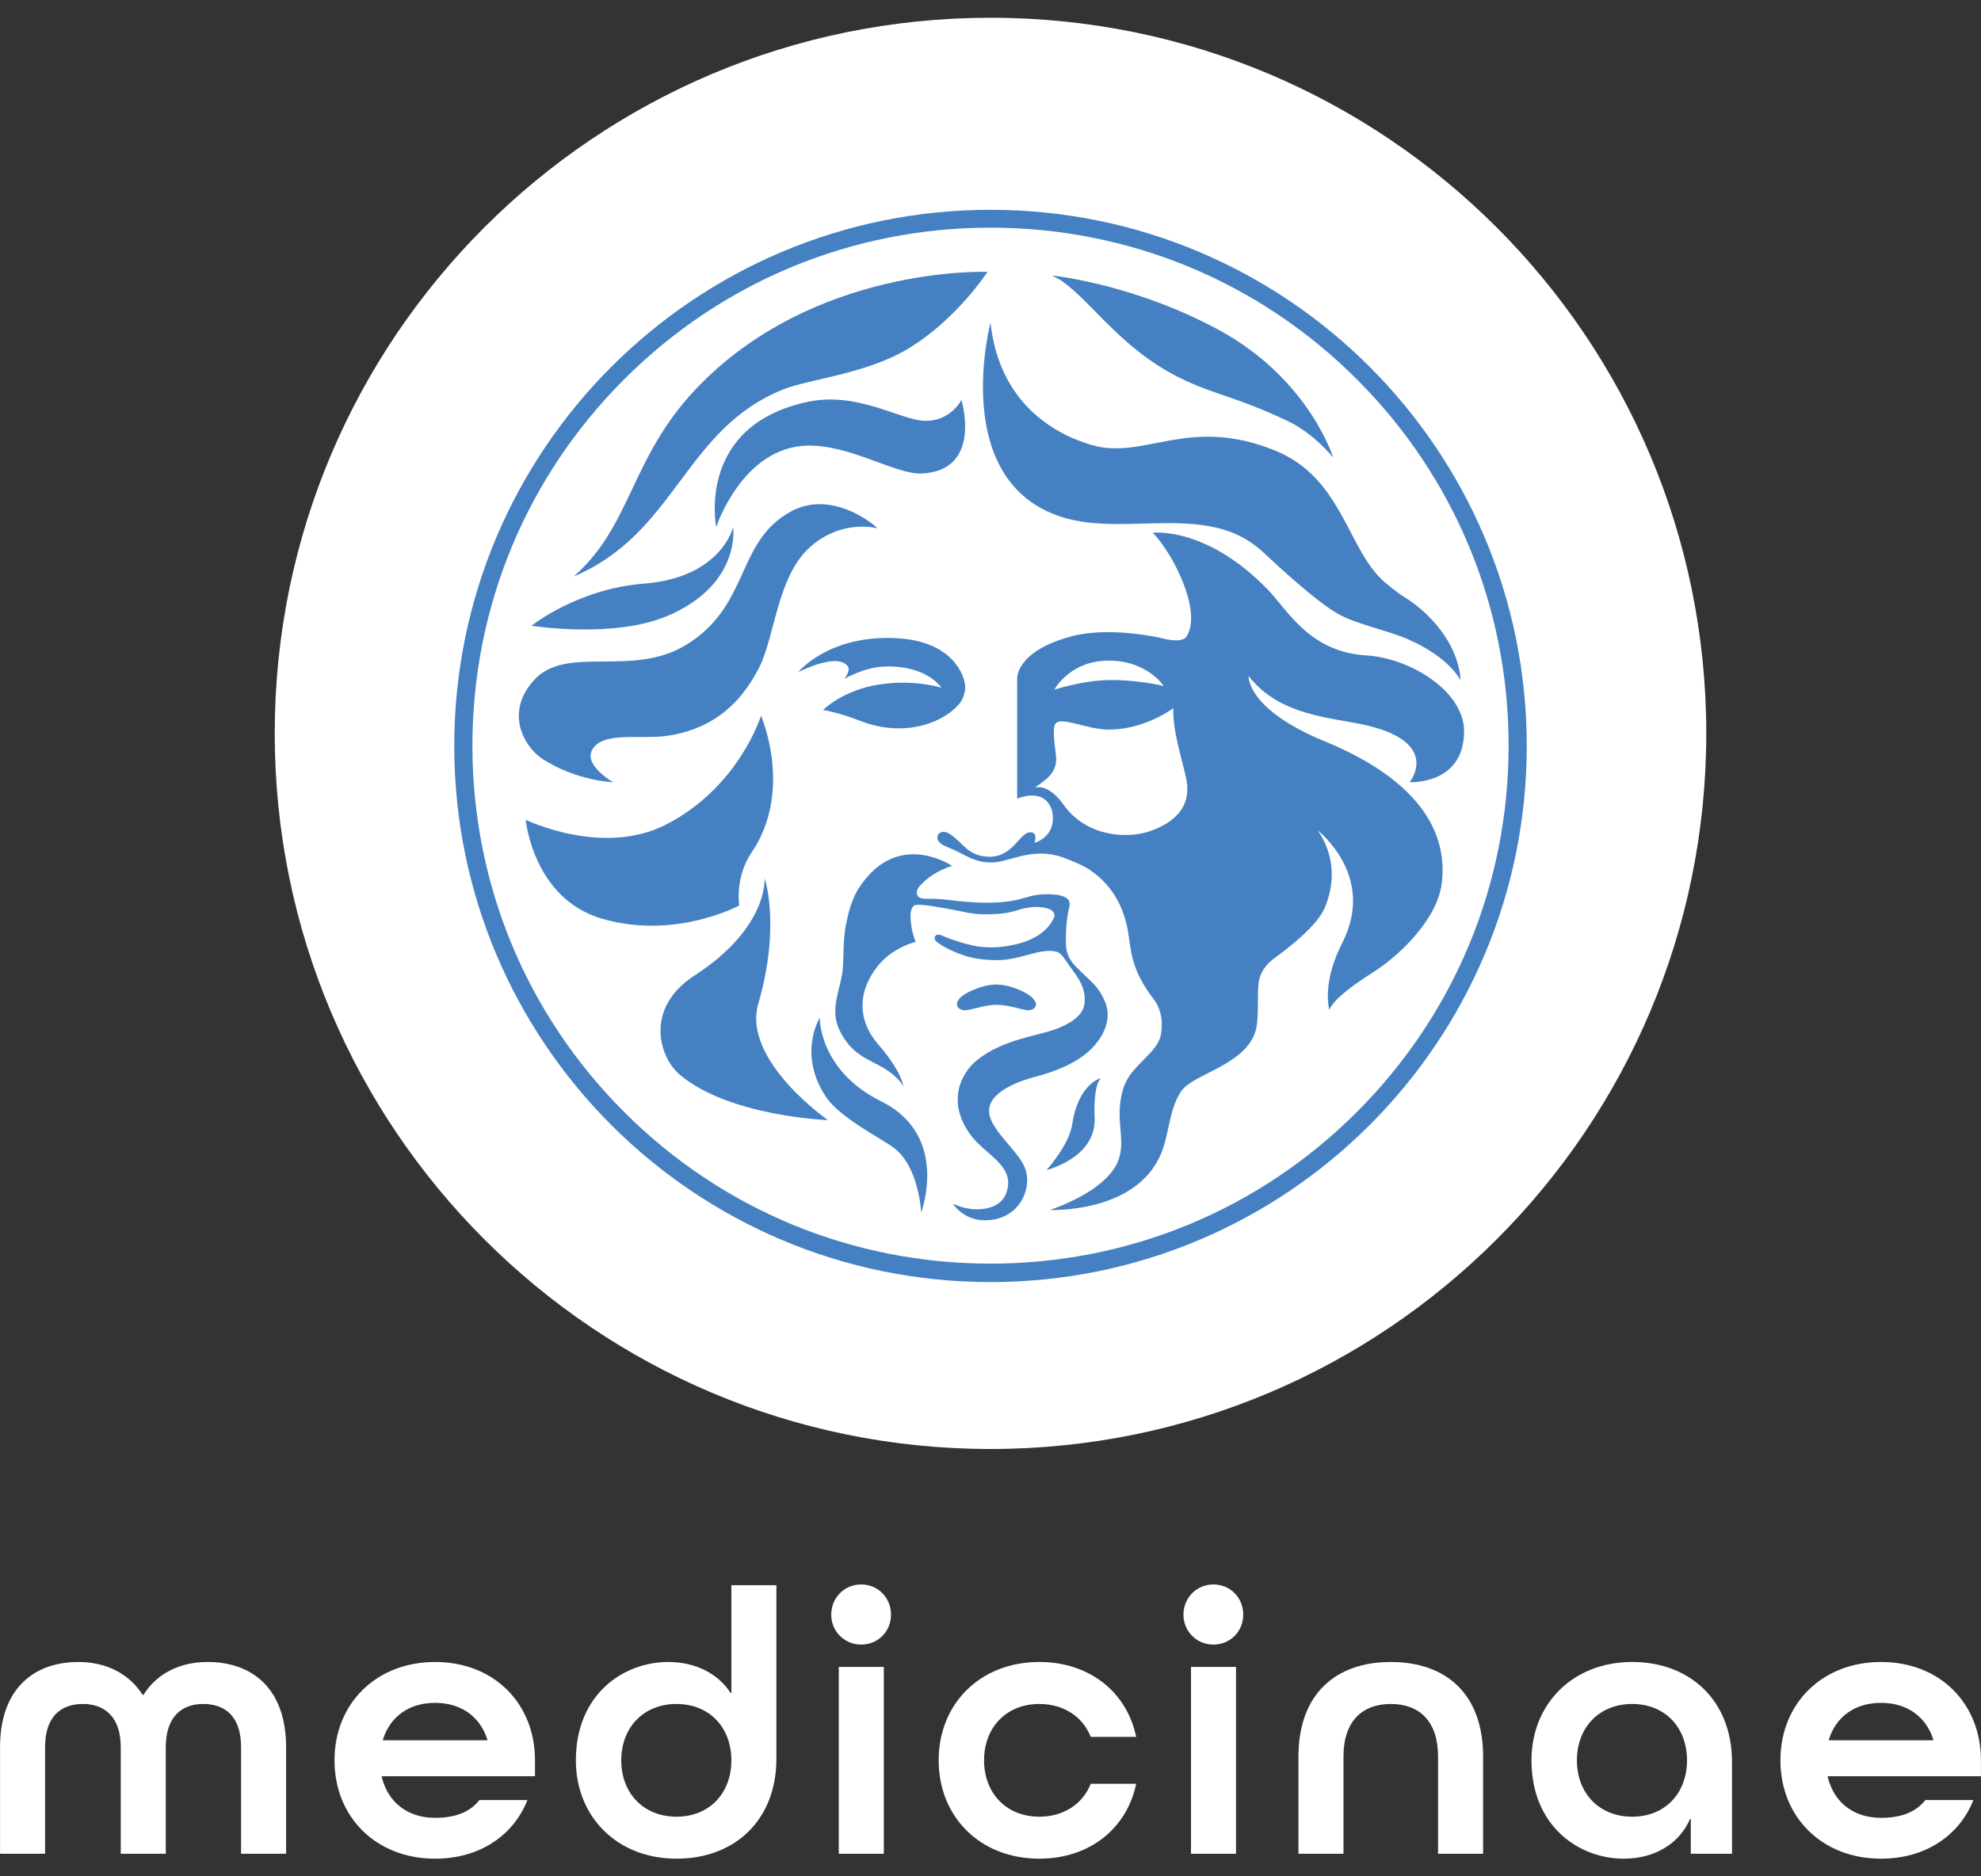<?xml version="1.0" encoding="utf-8"?>
<!-- Generator: Adobe Illustrator 15.0.0, SVG Export Plug-In . SVG Version: 6.00 Build 0)  -->
<!DOCTYPE svg PUBLIC "-//W3C//DTD SVG 1.1//EN" "http://www.w3.org/Graphics/SVG/1.1/DTD/svg11.dtd">
<svg version="1.1" id="Warstwa_1" xmlns="http://www.w3.org/2000/svg" xmlns:xlink="http://www.w3.org/1999/xlink" x="0px" y="0px"
	 width="190px" height="180px" viewBox="95.5 530.5 190 180" enable-background="new 95.5 530.5 190 180" xml:space="preserve">
<rect x="95.5" y="530.5" width="190" height="180" fill="#333333" stroke="none"/>
<g>
	<g>
		<path fill="#FFFFFF" d="M107.081,708.335v-10.232c0-2.903-1.56-4.138-3.629-4.138c-2.104,0-3.629,1.198-3.629,4.138v10.232h-4.318
			v-10.232c0-5.625,3.267-8.165,7.512-8.165c2.685,0,4.863,1.124,6.169,3.157h0.073c1.27-2.032,3.447-3.157,6.168-3.157
			c4.246,0,7.512,2.54,7.512,8.165v10.232h-4.318v-10.232c0-2.939-1.524-4.138-3.629-4.138c-2.068,0-3.593,1.234-3.593,4.138v10.232
			H107.081z"/>
		<path fill="#FFFFFF" d="M132.228,697.377v0.072h10.015v-0.072c-0.689-2.177-2.504-3.52-5.008-3.52
			C134.694,693.858,132.916,695.199,132.228,697.377 M132.118,700.896v0.073c0.58,2.396,2.432,3.919,5.116,3.919
			c1.923,0,3.337-0.545,4.245-1.705h4.608c-1.343,3.41-4.608,5.624-8.854,5.624c-5.661,0-9.651-3.991-9.651-9.435
			c0-5.442,3.99-9.435,9.651-9.435c5.66,0,9.579,3.992,9.579,9.435v1.523H132.118z"/>
		<path fill="#FFFFFF" d="M165.646,699.372c0-3.157-2.105-5.407-5.262-5.407c-3.158,0-5.298,2.25-5.298,5.407
			s2.141,5.406,5.298,5.406C163.541,704.779,165.646,702.53,165.646,699.372 M169.965,699.227c0,5.806-3.919,9.58-9.58,9.58
			s-9.653-3.992-9.653-9.435c0-6.35,4.573-9.435,8.855-9.435c2.684,0,4.827,1.161,5.986,2.976h0.073v-10.343h4.318V699.227
			L169.965,699.227z"/>
		<path fill="#FFFFFF" d="M175.949,690.41h4.318v17.925h-4.318V690.41z M175.224,685.402c0-1.634,1.271-2.902,2.867-2.902
			c1.633,0,2.866,1.27,2.866,2.902c0,1.597-1.233,2.866-2.866,2.866C176.494,688.268,175.224,686.998,175.224,685.402"/>
		<path fill="#FFFFFF" d="M200.116,697.123c-0.762-1.924-2.575-3.158-4.936-3.158c-3.156,0-5.297,2.25-5.297,5.406
			c0,3.159,2.142,5.407,5.297,5.407c2.36,0,4.174-1.232,4.936-3.157h4.354c-0.87,4.246-4.428,7.185-9.29,7.185
			c-5.66,0-9.651-3.991-9.651-9.435c0-5.441,3.991-9.434,9.651-9.434c4.862,0,8.42,2.94,9.29,7.186H200.116z"/>
		<path fill="#FFFFFF" d="M209.73,690.41h4.319v17.925h-4.319V690.41z M209.005,685.402c0-1.634,1.271-2.902,2.867-2.902
			c1.634,0,2.867,1.27,2.867,2.902c0,1.597-1.233,2.866-2.867,2.866C210.275,688.268,209.005,686.998,209.005,685.402"/>
		<path fill="#FFFFFF" d="M233.426,708.335v-9.327c0-3.409-1.813-5.043-4.535-5.043s-4.536,1.634-4.536,5.043v9.327h-4.318v-9.327
			c0-5.986,3.555-9.07,8.854-9.07c5.297,0,8.854,3.049,8.854,9.07v9.327H233.426z"/>
		<path fill="#FFFFFF" d="M257.303,699.371c0-3.156-2.105-5.406-5.263-5.406c-3.156,0-5.297,2.25-5.297,5.406
			c0,3.159,2.141,5.408,5.297,5.408C255.197,704.78,257.303,702.531,257.303,699.371 M261.62,708.335h-3.955v-3.339h-0.073
			c-0.978,2.287-3.302,3.811-6.351,3.811c-4.28,0-8.854-3.085-8.854-9.436c0-5.441,3.991-9.434,9.651-9.434
			c5.661,0,9.58,3.811,9.58,9.579L261.62,708.335L261.62,708.335z"/>
		<path fill="#FFFFFF" d="M270.908,697.377v0.072h10.016v-0.072c-0.688-2.177-2.504-3.52-5.008-3.52
			C273.377,693.858,271.598,695.199,270.908,697.377 M270.8,700.896v0.073c0.581,2.396,2.432,3.919,5.116,3.919
			c1.924,0,3.338-0.545,4.246-1.705h4.607c-1.343,3.41-4.607,5.624-8.854,5.624c-5.661,0-9.653-3.991-9.653-9.435
			c0-5.442,3.992-9.435,9.653-9.435s9.579,3.992,9.579,9.435v1.523H270.8z"/>
	</g>
	<path fill="#FFFFFF" d="M259.151,600.854c0,37.916-30.736,68.651-68.651,68.651s-68.65-30.735-68.65-68.651
		c0-37.915,30.735-68.651,68.65-68.651S259.151,562.94,259.151,600.854"/>
	<g>
		<path fill="#4581C2" d="M190.21,556.58c0,0-2.961,4.589-7.667,7.405c-3.919,2.352-9.438,2.904-11.819,3.833
			c-9.611,3.776-10.31,13.795-20.184,17.977c5.576-4.936,5.372-11.238,11.646-17.918C173.482,555.913,190.21,556.58,190.21,556.58z"
			/>
		<path fill="#4581C2" d="M223.376,574.412c0,0-1.801-2.296-4.356-3.515c-4.82-2.294-7.029-2.526-10.194-4.065
			c-5.663-2.73-8.537-7.289-11.412-9.322c-0.262-0.203-1.017-0.581-1.017-0.581s7.869,0.784,16.117,5.285
			C221.081,566.919,223.376,574.412,223.376,574.412z"/>
		<path fill="#4581C2" d="M187.713,568.865c0,0-1.045,2.091-3.543,2.004c-2.295-0.059-6.389-2.817-11.152-1.83
			c-10.804,2.266-8.828,12.023-8.828,12.023s2.498-7.638,8.712-7.812c4.124-0.116,8.538,2.817,11.036,2.671
			C189.775,575.631,187.713,568.865,187.713,568.865z"/>
		<path fill="#4581C2" d="M235.572,595.757c0,0-1.016-2.206-5.14-3.978c-1.917-0.813-4.907-1.424-6.593-2.383
			c-2.09-1.189-5.547-4.387-7.289-6.011c-5.198-4.764-13.069-1.337-19.197-3.281c-10.861-3.457-6.854-18.646-6.854-18.646
			c0.844,7.666,6.043,10.657,9.701,11.733c5.053,1.48,9.264-2.847,17.57,0.522c6.563,2.645,6.939,9.612,10.6,12.69
			c1.742,1.481,2.032,1.364,3.397,2.527C235.689,592.33,235.572,595.757,235.572,595.757z"/>
		<path fill="#4581C2" d="M165.816,581.062c0,0-1.104,4.85-8.596,5.432c-6.332,0.493-10.746,4.035-10.746,4.035
			s7.841,1.25,13.01-0.928C166.629,586.579,165.816,581.062,165.816,581.062z"/>
		<path fill="#4581C2" d="M179.639,581.179c0-0.115-4.239-3.833-8.305-1.598c-5.287,2.903-3.863,9.003-10.021,12.778
			c-5.198,3.194-11.5-0.058-14.607,3.398c-2.876,3.194-0.842,6.446,0.784,7.521c3.282,2.148,6.824,2.264,6.824,2.264
			s-2.73-1.539-2.062-3.019c0.899-1.916,4.646-1.074,7.173-1.424c3.95-0.553,6.941-2.671,8.917-6.621
			c1.48-2.962,1.713-8.626,4.792-11.442C176.241,580.222,179.639,581.179,179.639,581.179z"/>
		<path fill="#4581C2" d="M168.487,599.156c0,0,3.136,7.172-0.9,13.126c-1.627,2.412-1.189,5.082-1.189,5.082
			s-6.07,3.313-13.128,1.278c-6.65-1.917-7.346-9.498-7.346-9.498s7.346,3.573,13.443,0.466
			C166.397,606.008,168.487,599.156,168.487,599.156z"/>
		<path fill="#4581C2" d="M168.836,614.75c0,0,1.569,4.531-0.61,12.052c-1.568,5.403,6.68,11.153,6.68,11.153
			s-9.438-0.349-14.173-4.328c-2.061-1.714-3.426-6.448,1.395-9.556C169.214,619.484,168.836,614.75,168.836,614.75z"/>
		<path fill="#4581C2" d="M174.121,628.138c0,0-0.087,5.055,5.895,8.017c6.622,3.281,3.834,10.657,3.834,10.657
			s-0.203-4.415-2.643-6.216c-1.248-0.928-5.228-2.902-6.535-4.936C172.001,631.565,174.121,628.138,174.121,628.138z"/>
		<path fill="#4581C2" d="M187.654,597.82c-1.19,1.713-5.054,3.63-9.67,1.83c-1.974-0.785-3.543-1.046-3.543-1.046
			s1.916-1.918,5.4-2.441c3.457-0.521,5.955,0.32,5.955,0.32s-1.395-2.236-5.605-2.034c-1.8,0.089-3.572,1.105-3.689,1.162
			c0.059-0.086,0.611-0.813,0.292-1.22c-1.046-1.306-4.589,0.525-4.734,0.583c0.146-0.175,3.05-3.573,9.38-3.254
			c5.432,0.262,6.506,3.544,6.622,4.474C188.12,596.803,187.917,597.412,187.654,597.82z"/>
		<path opacity="0.5" fill="#4581C2" enable-background="new    " d="M222.97,627.442C222.97,627.412,222.97,627.47,222.97,627.442
			C222.998,627.47,222.97,627.412,222.97,627.442z"/>
		<path fill="#4581C2" d="M235.922,600.637c0-3.805-5.141-7-9.352-7.262c-5.489-0.319-7.551-4.327-9.466-6.303
			c-5.926-6.126-11.037-5.459-11.037-5.459l0,0c2.033,2.09,4.762,7.638,3.224,9.96c-0.495,0.727-2.498,0.117-2.498,0.117
			s-4.792-1.104-8.423-0.174c-5.488,1.423-5.314,4.094-5.314,4.094v11.501l0,0c0,0,0,0,0.029,0c0.29-0.115,2.701-1.074,3.34,1.248
			l0,0c0.436,2.469-1.713,2.991-1.713,2.991s0.436-1.161-0.553-0.987c-0.899,0.175-1.598,2.324-3.718,2.324
			c-0.842,0-1.423-0.232-1.858-0.495c-0.638-0.377-1.8-1.888-2.556-1.888c-0.667,0-0.667,0.582-0.581,0.784
			c0.232,0.436,0.641,0.552,1.453,0.899c1.133,0.495,2.032,1.25,3.659,1.25c1.626,0.028,3.601-1.366,6.39-0.641
			c0.086,0.03,0.551,0.175,0.551,0.175c0.611,0.231,1.946,0.756,2.585,1.22c0.494,0.378,2.848,1.83,3.573,5.692
			c0.348,1.945,0.231,3.717,2.498,6.68c0.783,1.017,0.899,2.352,0.669,3.484c-0.378,1.743-2.905,2.875-3.574,5.025
			c-0.899,2.816,0.232,4.819-0.436,6.792c-1.016,3.138-6.62,4.909-6.62,4.909s7.812,0.349,10.453-4.938
			c1.047-2.089,0.872-4.528,2.12-6.417c1.161-1.713,5.809-2.411,7.059-5.519c0.552-1.393,0.145-3.978,0.464-5.285
			c0.232-0.958,0.959-1.656,1.454-2.004c1.393-1.017,4.122-3.107,4.849-4.907c1.743-4.298-0.64-7.203-0.726-7.377
			c0.202,0.232,5.604,4.444,2.381,10.804c-1.858,3.631-1.364,6.04-1.248,6.448c0.115-0.263,0.465-1.249,4.241-3.632
			c2.381-1.511,6.098-4.993,6.533-8.479c0.465-3.572-0.639-9.293-11.209-13.649c-7.522-3.077-7.319-6.273-7.319-6.273
			c2.411,3.05,5.721,3.747,9.846,4.443c9.089,1.511,5.604,5.749,5.604,5.749S235.922,605.834,235.922,600.637z M201.276,593.899
			c4.094-0.29,5.836,2.411,5.836,2.411s-2.817-0.698-5.779-0.553c-2.265,0.116-4.706,0.901-4.706,0.901
			S197.965,594.132,201.276,593.899z M205.748,610.249c-2.121,0.727-6.041,0.552-8.248-2.557c-1.452-2.062-2.673-1.655-2.76-1.626
			c0.931-0.697,2.265-1.364,2.033-3.136c-0.203-1.57-0.289-2.643-0.059-2.991c0.553-0.756,3.05,0.552,5.11,0.552
			c3.253,0,5.781-1.741,6.216-2.061c-0.116,1.975,0.813,4.878,1.19,6.562C209.406,605.834,210.104,608.768,205.748,610.249z"/>
		<path fill="#4581C2" d="M200.462,630.81c-1.452,1.685-4.006,2.557-5.779,3.021c-1.132,0.291-4.616,1.395-4.299,3.485
			c0.233,1.685,2.673,3.514,3.37,5.11c0.871,1.976-0.436,5.14-3.804,5.14c-2.004,0-3.021-1.51-3.049-1.598
			c0.058,0.03,1.277,0.668,2.729,0.523c1.944-0.173,2.468-1.334,2.556-2.323c0.175-2.032-2.266-3.021-3.572-4.761
			c-2.498-3.37-0.726-6.13,0.523-7.146c2.584-2.119,5.924-2.352,7.813-3.106c2.497-1.017,2.641-2.092,2.582-2.991
			c-0.085-1.337-0.957-2.266-1.363-2.876c-0.523-0.784-0.784-1.103-0.93-1.247c-0.174-0.203-0.696-0.465-1.975-0.232
			c-0.9,0.173-2.382,0.696-3.63,0.784c-1.075,0.058-2.556-0.059-3.602-0.407c-0.698-0.231-2.091-0.783-2.788-1.423
			c-0.232-0.23-0.086-0.812,0.58-0.522c0.901,0.405,2.76,1.016,3.863,1.103c1.597,0.145,2.758-0.146,3.397-0.29
			c0.931-0.231,2.789-0.87,3.516-2.556c0.086-0.174,0.028-0.376-0.087-0.523c-0.146-0.202-0.436-0.317-0.871-0.405
			c-0.524-0.088-0.988-0.088-1.512,0c-1.191,0.146-1.364,0.61-3.863,0.639c-1.567,0.029-2.555-0.291-3.339-0.435
			c-0.93-0.146-3.341-0.668-3.747-0.407c-0.291,0.203-0.348,0.698-0.348,0.901c-0.029,1.424,0.494,2.584,0.494,2.584
			s-1.946,0.464-3.341,1.976c-1.597,1.742-2.903,4.819-0.202,7.928c2.294,2.642,2.352,4.009,2.352,4.009s-0.261-0.813-1.829-1.772
			c-1.539-0.929-3.166-1.277-4.327-3.746c-0.93-2.033,0.175-3.892,0.348-5.779c0.116-1.221,0-2.847,0.349-4.472
			c0.522-2.497,1.162-3.397,2.092-4.474c3.571-4.008,8.044-0.958,8.044-0.958s-1.888,0.523-3.107,1.946
			c-0.145,0.145-0.406,0.552-0.202,0.899c0.318,0.524,0.899,0.175,2.845,0.407c2.701,0.348,4.966,0.436,6.97-0.059
			c0.582-0.146,1.307-0.435,2.294-0.464c0.32,0,1.743-0.088,2.294,0.464c0.204,0.175,0.232,0.522,0.116,0.901
			c-0.261,1.044-0.318,2.554-0.29,3.396c0.029,0.581,0.116,1.335,0.959,2.178c1.424,1.453,2.119,1.801,2.758,3.282
			C202.205,628.226,201.333,629.823,200.462,630.81z"/>
		<path fill="#4581C2" d="M194.131,627.412c-0.813-0.059-1.742-0.496-3.049-0.523c-1.307,0.027-2.235,0.495-3.049,0.523
			c-0.378,0.029-1.132-0.35-0.523-1.104c0.465-0.552,2.091-1.335,3.543-1.364c1.481,0.029,3.078,0.813,3.544,1.364
			C195.264,627.063,194.509,627.442,194.131,627.412z"/>
		<path fill="#4581C2" d="M201.101,633.918c0,0-2.178,0.522-2.758,4.414c-0.29,2.004-2.469,4.414-2.469,4.414
			s4.762-1.161,4.616-4.994C200.346,634.411,201.101,633.918,201.101,633.918z"/>
		<path fill="#4581C2" d="M190.5,552.34c13.272,0,25.762,5.171,35.141,14.551c9.381,9.381,14.551,21.867,14.551,35.14
			s-5.17,25.761-14.551,35.142c-9.379,9.38-21.868,14.549-35.141,14.549c-13.271,0-25.759-5.169-35.138-14.549
			c-9.381-9.381-14.552-21.868-14.552-35.142c0-13.272,5.171-25.759,14.552-35.14C164.741,557.51,177.229,552.34,190.5,552.34
			 M190.5,550.626c-28.401,0-51.432,23.03-51.432,51.432c0,28.403,23.03,51.434,51.432,51.434c28.403,0,51.434-23.03,51.434-51.434
			C241.934,573.656,218.903,550.626,190.5,550.626L190.5,550.626z"/>
	</g>
</g>
</svg>

